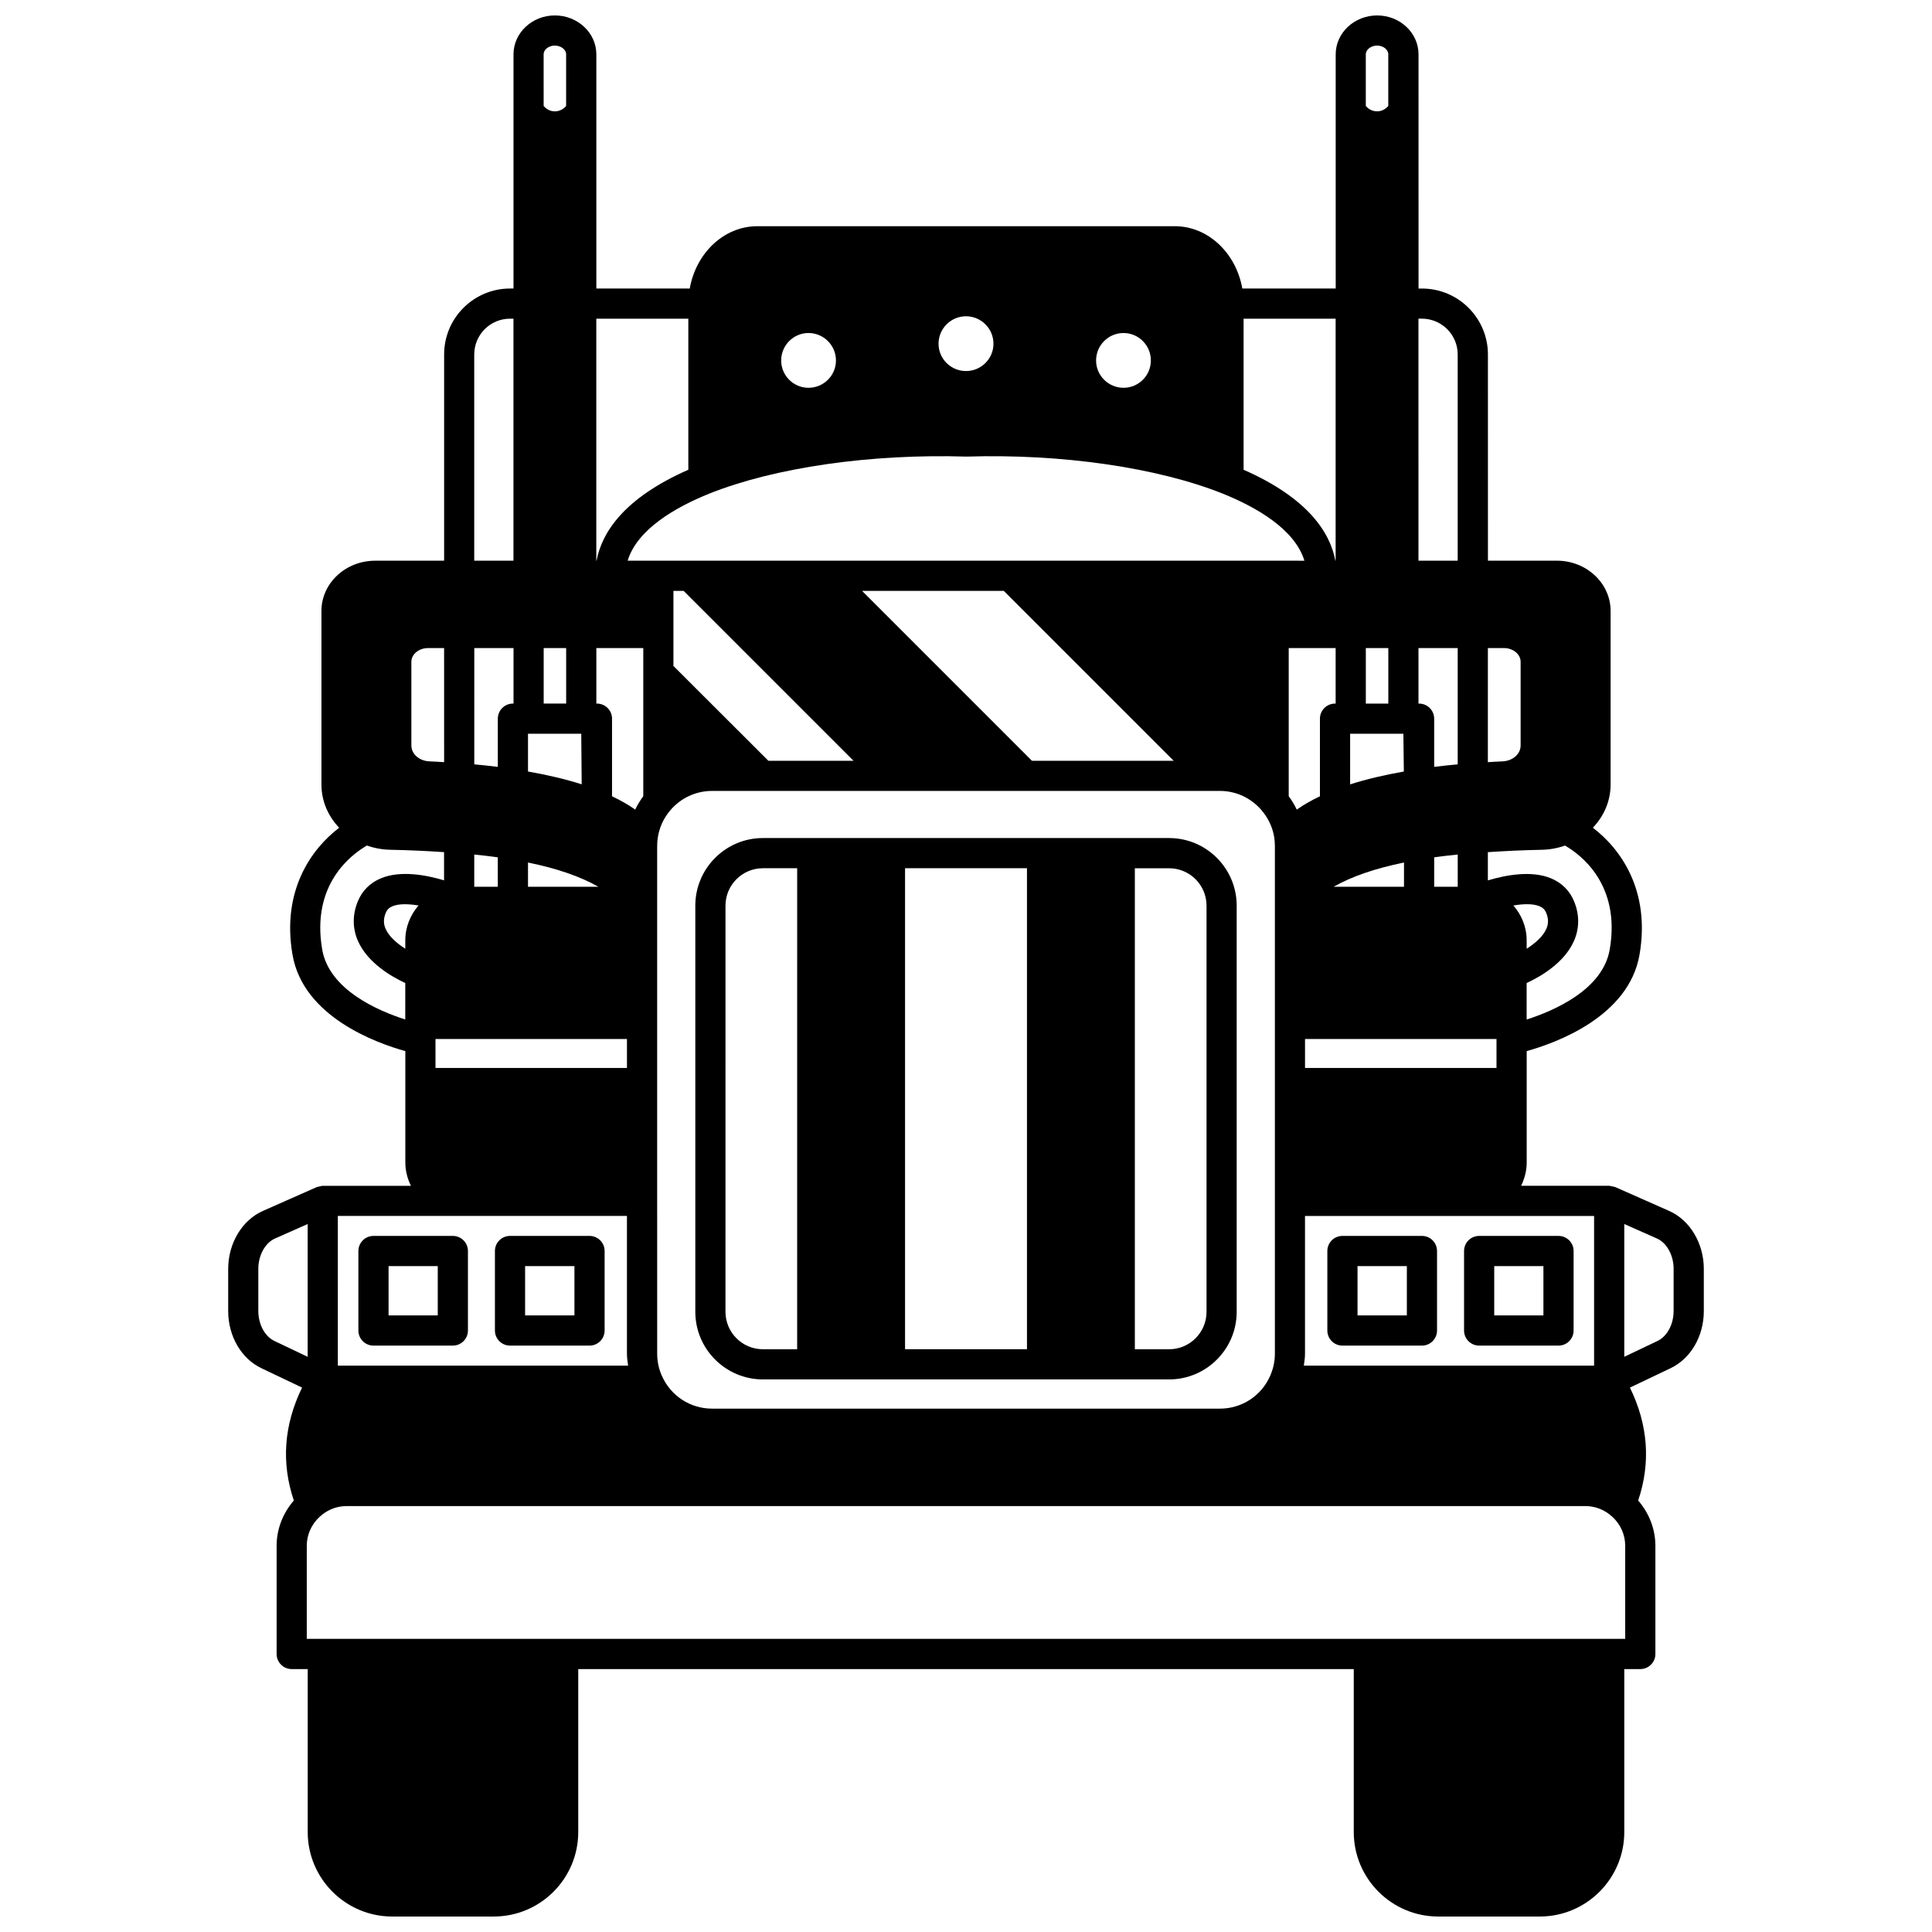 <?xml version="1.0" encoding="UTF-8"?>
<!-- Uploaded to: ICON Repo, www.svgrepo.com, Generator: ICON Repo Mixer Tools -->
<svg width="800px" height="800px" version="1.1" viewBox="144 144 512 512" xmlns="http://www.w3.org/2000/svg">
 <defs>
  <clipPath id="a">
   <path d="m204 148.09h392v503.81h-392z"/>
  </clipPath>
 </defs>
 <path d="m346.18 509.56h107.64c9.879 0 17.914-8.035 17.914-17.914v-107.64c0-9.875-8.035-17.914-17.914-17.914h-107.64c-9.879 0-17.914 8.035-17.914 17.914v107.64c0 9.875 8.039 17.914 17.914 17.914zm69.977-8h-32.309v-127.47h32.309zm47.586-117.55v107.64c0 5.469-4.445 9.918-9.918 9.918h-9.078v-127.47h9.078c5.469 0 9.918 4.445 9.918 9.914zm-127.48 0c0-5.469 4.445-9.918 9.918-9.918h9.078l-0.004 127.47h-9.078c-5.469 0-9.918-4.445-9.918-9.918z"/>
 <path d="m264.01 471.53h-21.031c-2.211 0-4 1.793-4 4v21.07c0 2.207 1.789 4 4 4h21.031c2.211 0 4-1.793 4-4v-21.07c0-2.207-1.793-4-4-4zm-4 21.07h-13.035v-13.074h13.035z"/>
 <path d="m300.23 471.53h-21.07c-2.211 0-4 1.793-4 4v21.07c0 2.207 1.789 4 4 4h21.07c2.211 0 4-1.793 4-4v-21.07c0-2.207-1.789-4-4-4zm-4 21.07h-13.074v-13.074h13.074z"/>
 <g clip-path="url(#a)">
  <path d="m586.35 464.91-14.273-6.316c-0.008-0.004-0.02-0.004-0.027-0.008-0.238-0.105-0.516-0.117-0.777-0.172-0.262-0.055-0.52-0.156-0.781-0.156-0.012 0-0.02-0.008-0.031-0.008h-23.355c0.918-1.879 1.484-3.965 1.484-6.199v-29.5c7.785-2.168 27.043-9.129 29.895-25.52 2.949-17.031-5.012-28.094-12.363-33.676 2.973-3.098 4.703-7.129 4.703-11.469v-45.984c0-7.34-6.387-13.316-14.234-13.316h-18.273l-0.004-54.648c0-9.637-7.836-17.473-17.473-17.473h-0.914l-0.004-62.059c0-5.691-4.914-10.316-10.957-10.316-6.066 0-10.996 4.625-10.996 10.316l0.004 62.055h-24.75c-1.664-9.402-9.055-16.516-17.914-16.516l-110.61 0.004c-8.855 0-16.25 7.113-17.914 16.516l-24.75-0.004v-62.055c0-5.691-4.934-10.316-10.996-10.316-6.043 0-10.957 4.625-10.957 10.316v62.055h-0.914c-9.637 0-17.473 7.836-17.473 17.473v54.66h-18.281c-7.848 0-14.234 5.973-14.234 13.316v45.984c0 4.34 1.734 8.371 4.703 11.469-7.352 5.582-15.312 16.645-12.363 33.68 2.852 16.391 22.109 23.348 29.895 25.516v29.5c0 2.231 0.562 4.32 1.488 6.199l-23.355-0.004c-0.008 0-0.016 0.004-0.023 0.004-0.297 0-0.582 0.109-0.875 0.176-0.227 0.055-0.477 0.059-0.688 0.152-0.008 0.004-0.02 0.004-0.027 0.008l-14.273 6.316c-5.5 2.426-9.191 8.59-9.191 15.336v11.195c0 6.664 3.469 12.621 8.836 15.164l10.742 5.121c-4.84 9.922-5.547 19.957-2.184 29.922-2.879 3.332-4.562 7.543-4.562 12.008v28.668c0 2.207 1.789 4 4 4h4.242v43.184c0 12.348 10.043 22.391 22.391 22.391h26.91c12.348 0 22.391-10.043 22.391-22.391v-43.184h205.52v43.184c0 12.348 10.043 22.391 22.391 22.391h26.91c12.348 0 22.391-10.043 22.391-22.391v-43.184h4.242c2.211 0 4-1.793 4-4v-28.668c0-4.465-1.684-8.676-4.562-12.008 3.363-9.969 2.656-20.004-2.184-29.922l10.734-5.117c5.375-2.547 8.844-8.5 8.844-15.168v-11.195c0.004-6.746-3.688-12.91-9.176-15.336zm-235.33-225.38c0-4.016 3.246-7.277 7.238-7.277 4.016 0 7.277 3.262 7.277 7.277 0 3.992-3.262 7.238-7.277 7.238-3.992 0-7.238-3.246-7.238-7.238zm83.453 0c0-4.016 3.262-7.277 7.277-7.277 3.992 0 7.238 3.262 7.238 7.277 0 3.992-3.246 7.238-7.238 7.238-4.016 0-7.277-3.246-7.277-7.238zm-34.473 2.801c-4.016 0-7.277-3.246-7.277-7.238 0-4.012 3.262-7.277 7.277-7.277s7.277 3.262 7.277 7.277c0.004 3.988-3.262 7.238-7.277 7.238zm-68.09 32.504c17.352-6.938 42.75-10.625 68.219-9.832 25.184-0.793 50.617 2.894 67.949 9.828 8.797 3.555 19.043 9.379 21.602 17.766l-8.148-0.004h-171.2c2.555-8.387 12.801-14.211 21.582-17.758zm-51.824 40.906v14.715h-0.16c-2.211 0-4 1.793-4 4v12.777c-1.992-0.258-4.086-0.477-6.238-0.672l0.004-30.82zm17.953 22.711 0.113 13.402c-4.207-1.352-8.992-2.477-14.227-3.398v-10.004zm8.156 16.57v-20.566c0-2.207-1.789-4-4-4h-0.156v-14.715h12.434v6.398 0.004 32.852c-0.812 1.121-1.543 2.301-2.137 3.555-1.785-1.266-3.844-2.434-6.141-3.527zm-12.156-39.281v14.715h-5.957v-14.715zm-32.344 30.242c-1.277-0.07-2.523-0.172-3.828-0.211-2.723-0.09-4.852-1.93-4.852-4.199v-22.191c0-2.004 1.992-3.637 4.434-3.637h4.242zm22.23 26.594c7.637 1.559 13.836 3.684 18.648 6.422h-18.648zm34.23 89.668v-94.086c0-0.734 0.066-1.473 0.156-2.125 0.402-2.676 1.516-5.156 3.238-7.191 2.769-3.332 6.84-5.238 11.16-5.238h134.59c4.25 0 8.25 1.867 11.031 5.121 0.156 0.215 0.293 0.438 0.492 0.613 1.496 1.93 2.5 4.219 2.871 6.644 0.094 0.703 0.16 1.441 0.16 2.176v134.63c0 1.836-0.375 3.676-1.062 5.367-0.066 0.141-0.125 0.277-0.172 0.43-2.316 5.301-7.504 8.719-13.32 8.719h-134.59c-5.824 0-11.027-3.434-13.344-8.781-0.039-0.109-0.078-0.207-0.133-0.312-0.695-1.691-1.074-3.559-1.074-5.422zm224.39-146.5c2.441 0 4.434 1.633 4.434 3.637v22.191c0 2.266-2.129 4.109-4.836 4.199-1.316 0.039-2.562 0.141-3.844 0.211l0.004-30.238zm-57.023 39.254v-24.859-0.004-14.391h12.434v14.715h-0.16c-2.211 0-4 1.793-4 4v20.566c-2.297 1.09-4.352 2.262-6.141 3.527-0.59-1.258-1.316-2.434-2.133-3.555zm26.395-39.254v14.715h-5.961v-14.715zm-10.121 22.711h14.113l0.121 10.008c-5.246 0.926-10.031 2.055-14.234 3.406zm28.512 8.105c-2.156 0.195-4.25 0.418-6.238 0.672v-12.773c0-2.207-1.789-4-4-4h-0.16v-14.715h10.395zm-32.883 32.441c4.812-2.738 11.012-4.863 18.648-6.422v6.422zm-7.582 48.02v-7.676h50.742v7.676zm34.23-48.02v-7.805c1.922-0.27 4-0.512 6.238-0.734v8.535h-6.238zm-114.06-78.41 45.023 45.023h-37.555l-45.023-45.023zm-84.844 0 45.023 45.023h-22.559l-25.168-25.129v-19.895zm-49.25 70.605v7.805h-6.238v-8.539c2.242 0.223 4.312 0.465 6.238 0.734zm-16.512 48.148h50.742v7.676h-50.742zm285.65-35.383c2.66-0.441 5.195-0.512 6.906 0.191 0.906 0.375 1.441 0.898 1.797 1.766 0.629 1.531 0.641 2.879 0.031 4.246-0.918 2.07-3.039 3.871-5.211 5.258v-2.231c0-3.539-1.352-6.742-3.523-9.23zm-293.65 11.461c-2.168-1.383-4.289-3.188-5.211-5.258-0.609-1.367-0.598-2.715 0.039-4.258 0.348-0.855 0.883-1.379 1.789-1.75 1.711-0.699 4.246-0.629 6.891-0.195-2.156 2.492-3.508 5.695-3.508 9.242zm315.04 110.49h-76.922c0.148-1.035 0.312-2.074 0.312-3.117v-36.547h76.613v39.664zm4.141-110.25c-1.855 10.664-14.824 16.223-22.012 18.52v-9.664c3.656-1.699 9.926-5.309 12.508-11.082 1.504-3.363 1.527-7.016 0.074-10.547-1.152-2.828-3.277-4.945-6.148-6.133-5.117-2.109-11.762-0.914-16.711 0.559v-7.484c4.473-0.301 9.188-0.531 14.258-0.629 2.098-0.035 4.207-0.418 6.184-1.117 3.969 2.273 14.859 10.195 11.848 27.578zm-49.762-167.21c5.227 0 9.477 4.25 9.477 9.477v54.66h-10.395l-0.004-64.137zm-11.875-72.375c1.602 0 2.957 1.062 2.957 2.32v13.695c-0.547 0.609-1.516 1.414-2.957 1.414-1.488 0-2.461-0.809-3-1.402v-13.707c0-1.254 1.375-2.32 3-2.32zm-10.996 136.51h-0.07c-1.398-7.453-7.223-16.574-24.32-24.098v-40.035h24.391zm-171.54-64.133v40.035c-17.098 7.519-22.918 16.641-24.32 24.098h-0.07v-64.133zm-35.387-72.375c1.625 0 3 1.062 3 2.32v13.703c-0.551 0.613-1.52 1.41-3 1.41-1.445 0-2.41-0.809-2.957-1.414l-0.004-13.699c0-1.254 1.355-2.32 2.961-2.32zm-21.348 81.852c0-5.227 4.25-9.477 9.477-9.477h0.914v64.137h-10.395v-54.66zm-40.289 157.73c-3.016-17.387 7.883-25.312 11.848-27.586 1.984 0.699 4.082 1.082 6.168 1.121 5.078 0.098 9.793 0.328 14.27 0.629v7.473c-4.887-1.457-11.566-2.668-16.711-0.547-2.871 1.184-5 3.309-6.141 6.117-1.461 3.547-1.434 7.199 0.066 10.562 2.578 5.773 8.852 9.387 12.508 11.082v9.664c-7.188-2.293-20.152-7.852-22.008-18.516zm4.141 70.578h76.613v36.547c0 1.047 0.168 2.082 0.312 3.117h-76.926zm-21.074 25.191v-11.195c0-3.574 1.816-6.871 4.414-8.016l8.66-3.836v35.188l-8.801-4.195c-2.555-1.219-4.273-4.406-4.273-7.945zm362.23 86.887h-349.39v-24.672c0-2.961 1.277-5.754 3.488-7.754 0.223-0.168 0.445-0.324 0.633-0.531 1.848-1.441 4.055-2.231 6.441-2.231h328.28c2.383 0 4.594 0.793 6.441 2.234 0.188 0.211 0.414 0.371 0.648 0.543 2.195 1.988 3.469 4.773 3.469 7.742v24.668zm12.836-86.887c0 3.539-1.719 6.731-4.281 7.945l-8.793 4.191v-35.184l8.66 3.836c2.598 1.148 4.414 4.445 4.414 8.016z"/>
 </g>
 <path d="m531.99 475.53v21.07c0 2.207 1.789 4 4 4h21.031c2.211 0 4-1.793 4-4v-21.07c0-2.207-1.789-4-4-4h-21.031c-2.215 0-4 1.793-4 4zm7.996 3.996h13.035v13.074h-13.035z"/>
 <path d="m520.83 471.53h-21.07c-2.211 0-4 1.793-4 4v21.07c0 2.207 1.789 4 4 4h21.07c2.211 0 4-1.793 4-4v-21.07c-0.004-2.207-1.789-4-4-4zm-4 21.07h-13.074v-13.074h13.074z"/>
</svg>